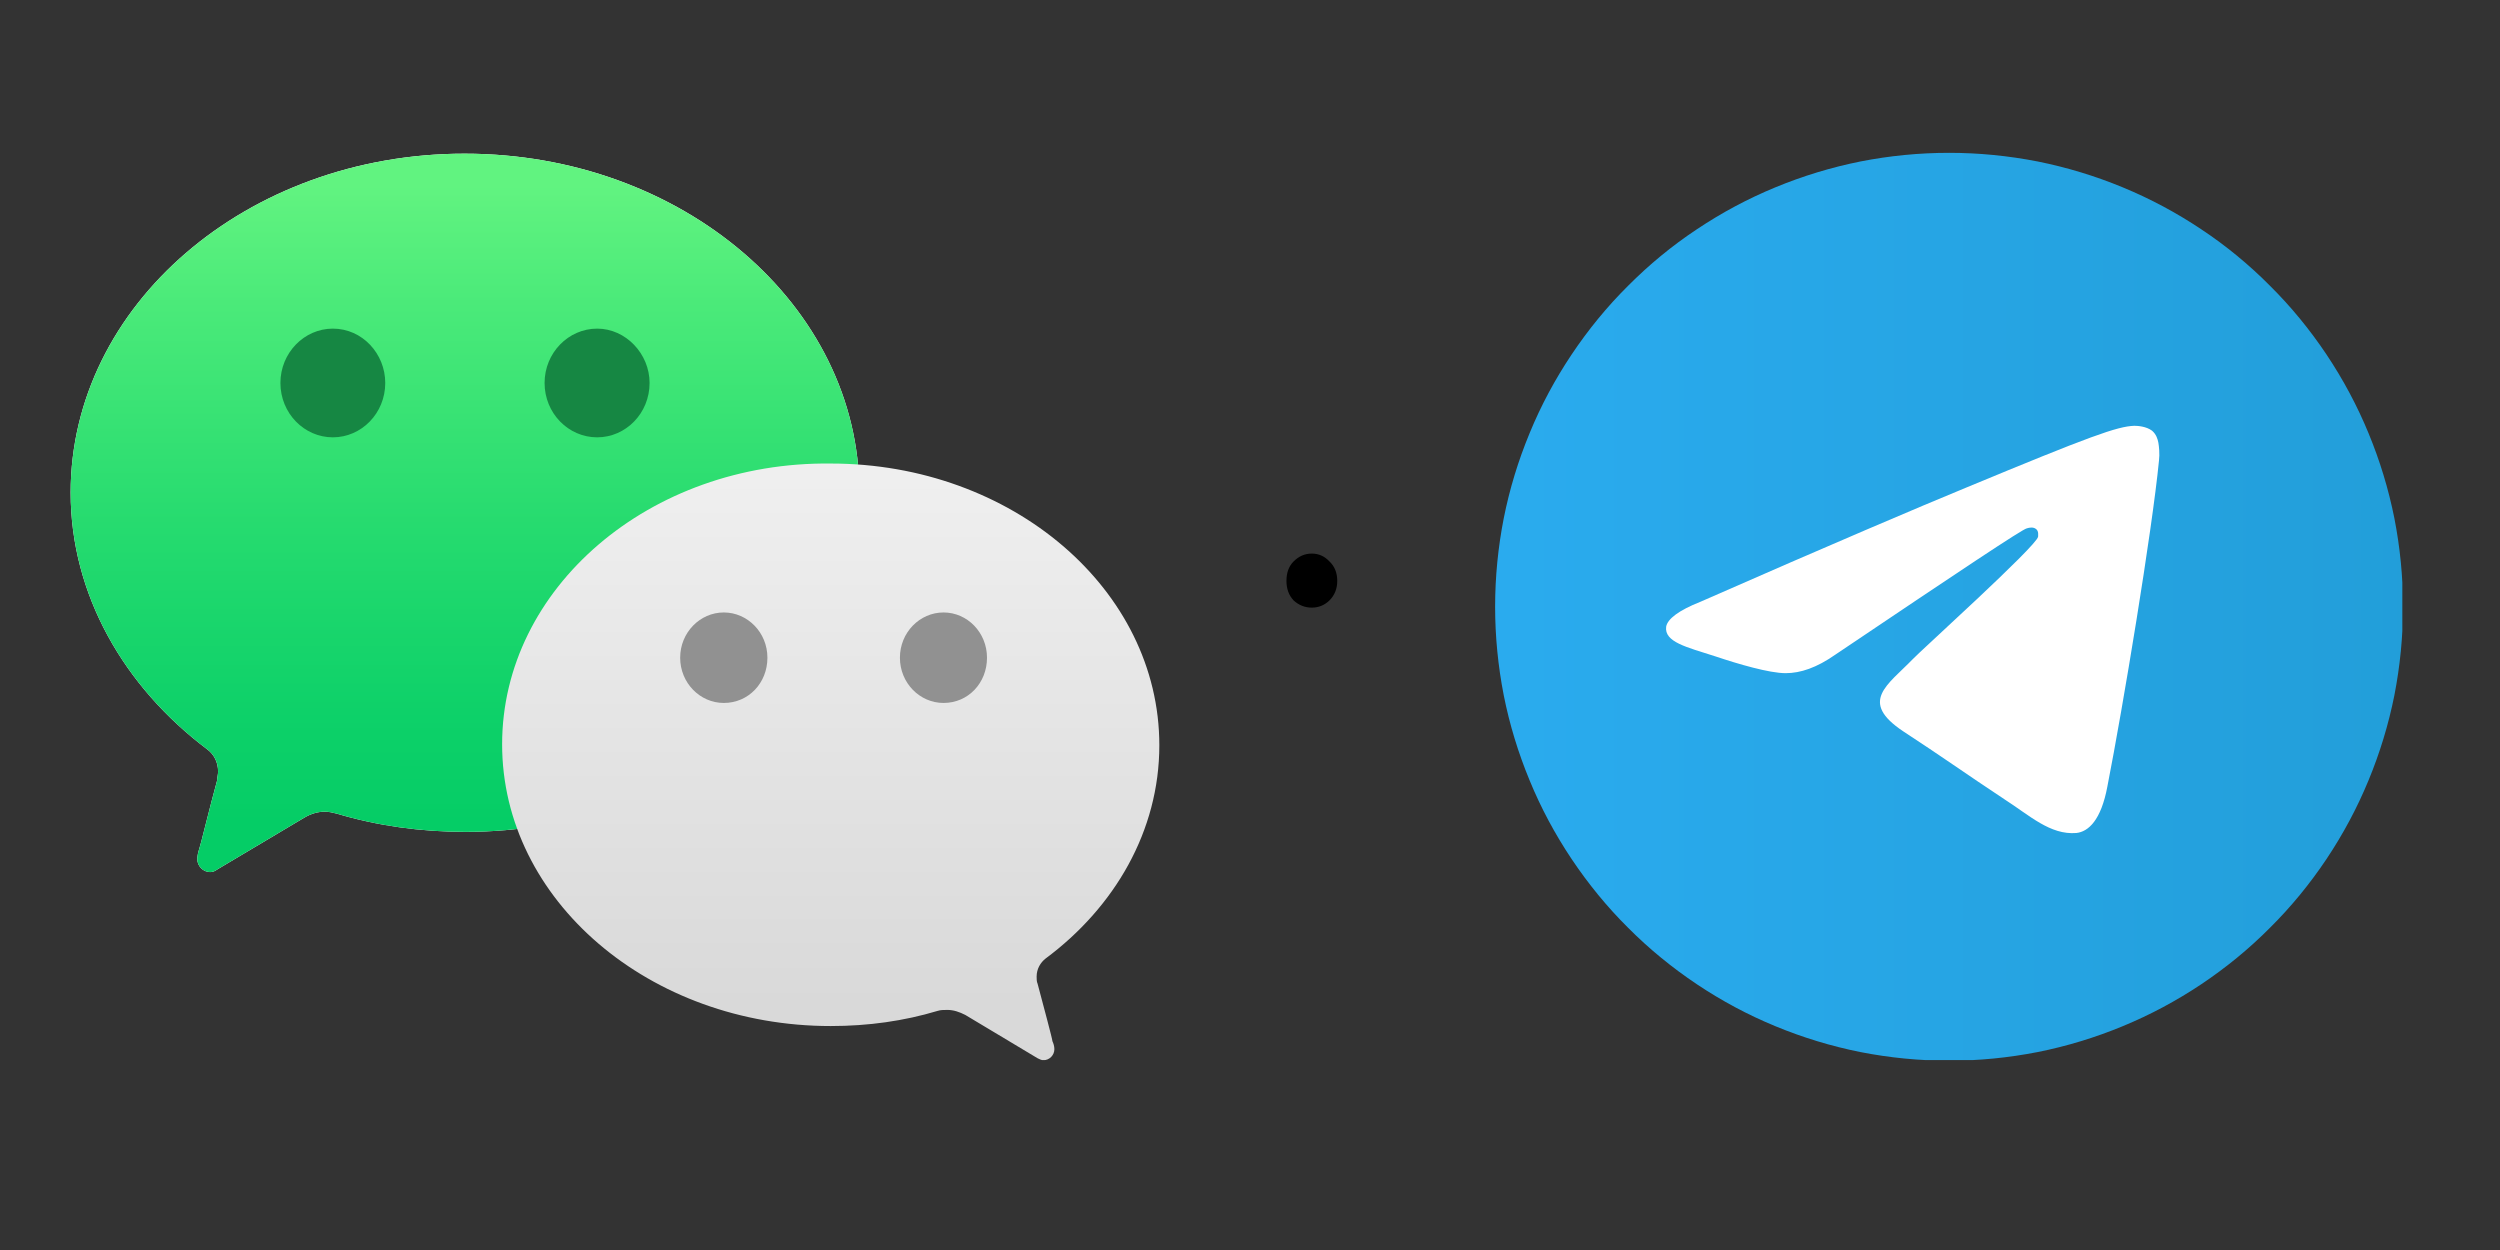 <?xml version="1.0" encoding="UTF-8"?> <svg xmlns="http://www.w3.org/2000/svg" xmlns:xlink="http://www.w3.org/1999/xlink" width="80" zoomAndPan="magnify" viewBox="0 0 60 30" height="40" preserveAspectRatio="xMidYMid meet" version="1.0"><rect x="0" y="0" width="60" height="30" fill="#333333" stroke="none"/><defs><g></g><clipPath id="86ad8d48a8"><path d="M 1.695 3.668 L 21 3.668 L 21 21 L 1.695 21 Z M 1.695 3.668 " clip-rule="nonzero"></path></clipPath><clipPath id="d4fb25de72"><path d="M 1.695 3.668 L 21 3.668 L 21 21 L 1.695 21 Z M 1.695 3.668 " clip-rule="nonzero"></path></clipPath><clipPath id="e68d42b9f3"><path d="M 1.695 11.824 C 1.695 14.266 2.977 16.484 4.973 17.984 C 5.137 18.105 5.234 18.297 5.234 18.516 C 5.234 18.586 5.211 18.66 5.211 18.73 C 5.043 19.336 4.805 20.324 4.781 20.375 C 4.758 20.445 4.734 20.543 4.734 20.617 C 4.734 20.785 4.875 20.93 5.043 20.93 C 5.113 20.93 5.16 20.906 5.234 20.855 L 7.301 19.625 C 7.465 19.527 7.633 19.48 7.797 19.48 C 7.895 19.48 7.988 19.504 8.082 19.527 C 9.059 19.82 10.102 19.965 11.172 19.965 C 16.398 19.965 20.625 16.316 20.625 11.824 C 20.625 7.332 16.375 3.688 11.148 3.688 C 5.922 3.688 1.695 7.332 1.695 11.824 " clip-rule="nonzero"></path></clipPath><linearGradient x1="39.839" gradientTransform="matrix(0.238, 0, 0, 0.242, 1.694, 3.686)" y1="71.4" x2="39.839" gradientUnits="userSpaceOnUse" y2="-0" id="e204262e77"><stop stop-opacity="1" stop-color="rgb(1.959%, 80.389%, 39.999%)" offset="0"></stop><stop stop-opacity="1" stop-color="rgb(1.971%, 80.394%, 40.002%)" offset="0.062"></stop><stop stop-opacity="1" stop-color="rgb(2.158%, 80.476%, 40.065%)" offset="0.078"></stop><stop stop-opacity="1" stop-color="rgb(2.502%, 80.63%, 40.181%)" offset="0.094"></stop><stop stop-opacity="1" stop-color="rgb(2.847%, 80.785%, 40.295%)" offset="0.109"></stop><stop stop-opacity="1" stop-color="rgb(3.192%, 80.937%, 40.411%)" offset="0.125"></stop><stop stop-opacity="1" stop-color="rgb(3.539%, 81.091%, 40.527%)" offset="0.141"></stop><stop stop-opacity="1" stop-color="rgb(3.883%, 81.244%, 40.642%)" offset="0.156"></stop><stop stop-opacity="1" stop-color="rgb(4.228%, 81.398%, 40.758%)" offset="0.172"></stop><stop stop-opacity="1" stop-color="rgb(4.573%, 81.552%, 40.872%)" offset="0.188"></stop><stop stop-opacity="1" stop-color="rgb(4.919%, 81.705%, 40.988%)" offset="0.203"></stop><stop stop-opacity="1" stop-color="rgb(5.264%, 81.859%, 41.104%)" offset="0.219"></stop><stop stop-opacity="1" stop-color="rgb(5.562%, 81.989%, 41.194%)" offset="0.227"></stop><stop stop-opacity="1" stop-color="rgb(5.827%, 82.1%, 41.263%)" offset="0.234"></stop><stop stop-opacity="1" stop-color="rgb(6.111%, 82.217%, 41.335%)" offset="0.242"></stop><stop stop-opacity="1" stop-color="rgb(6.393%, 82.336%, 41.405%)" offset="0.25"></stop><stop stop-opacity="1" stop-color="rgb(6.677%, 82.454%, 41.476%)" offset="0.258"></stop><stop stop-opacity="1" stop-color="rgb(6.96%, 82.571%, 41.547%)" offset="0.266"></stop><stop stop-opacity="1" stop-color="rgb(7.243%, 82.689%, 41.617%)" offset="0.273"></stop><stop stop-opacity="1" stop-color="rgb(7.527%, 82.808%, 41.689%)" offset="0.281"></stop><stop stop-opacity="1" stop-color="rgb(7.809%, 82.925%, 41.759%)" offset="0.289"></stop><stop stop-opacity="1" stop-color="rgb(8.093%, 83.043%, 41.829%)" offset="0.297"></stop><stop stop-opacity="1" stop-color="rgb(8.376%, 83.162%, 41.901%)" offset="0.305"></stop><stop stop-opacity="1" stop-color="rgb(8.659%, 83.279%, 41.971%)" offset="0.312"></stop><stop stop-opacity="1" stop-color="rgb(8.942%, 83.397%, 42.041%)" offset="0.32"></stop><stop stop-opacity="1" stop-color="rgb(9.225%, 83.516%, 42.113%)" offset="0.328"></stop><stop stop-opacity="1" stop-color="rgb(9.509%, 83.633%, 42.183%)" offset="0.336"></stop><stop stop-opacity="1" stop-color="rgb(9.792%, 83.751%, 42.253%)" offset="0.344"></stop><stop stop-opacity="1" stop-color="rgb(10.075%, 83.868%, 42.325%)" offset="0.352"></stop><stop stop-opacity="1" stop-color="rgb(10.358%, 83.987%, 42.395%)" offset="0.359"></stop><stop stop-opacity="1" stop-color="rgb(10.641%, 84.105%, 42.465%)" offset="0.367"></stop><stop stop-opacity="1" stop-color="rgb(10.924%, 84.222%, 42.537%)" offset="0.375"></stop><stop stop-opacity="1" stop-color="rgb(11.208%, 84.341%, 42.607%)" offset="0.383"></stop><stop stop-opacity="1" stop-color="rgb(11.491%, 84.459%, 42.677%)" offset="0.391"></stop><stop stop-opacity="1" stop-color="rgb(11.774%, 84.576%, 42.749%)" offset="0.398"></stop><stop stop-opacity="1" stop-color="rgb(12.057%, 84.695%, 42.819%)" offset="0.406"></stop><stop stop-opacity="1" stop-color="rgb(12.34%, 84.813%, 42.889%)" offset="0.414"></stop><stop stop-opacity="1" stop-color="rgb(12.624%, 84.93%, 42.961%)" offset="0.422"></stop><stop stop-opacity="1" stop-color="rgb(12.906%, 85.049%, 43.031%)" offset="0.43"></stop><stop stop-opacity="1" stop-color="rgb(13.19%, 85.167%, 43.102%)" offset="0.438"></stop><stop stop-opacity="1" stop-color="rgb(13.474%, 85.284%, 43.173%)" offset="0.445"></stop><stop stop-opacity="1" stop-color="rgb(13.756%, 85.402%, 43.243%)" offset="0.453"></stop><stop stop-opacity="1" stop-color="rgb(14.04%, 85.521%, 43.314%)" offset="0.461"></stop><stop stop-opacity="1" stop-color="rgb(14.322%, 85.638%, 43.385%)" offset="0.469"></stop><stop stop-opacity="1" stop-color="rgb(14.606%, 85.756%, 43.456%)" offset="0.477"></stop><stop stop-opacity="1" stop-color="rgb(14.908%, 85.883%, 43.533%)" offset="0.484"></stop><stop stop-opacity="1" stop-color="rgb(15.253%, 86.024%, 43.628%)" offset="0.492"></stop><stop stop-opacity="1" stop-color="rgb(15.617%, 86.174%, 43.732%)" offset="0.5"></stop><stop stop-opacity="1" stop-color="rgb(15.984%, 86.324%, 43.834%)" offset="0.508"></stop><stop stop-opacity="1" stop-color="rgb(16.35%, 86.475%, 43.938%)" offset="0.516"></stop><stop stop-opacity="1" stop-color="rgb(16.716%, 86.624%, 44.041%)" offset="0.523"></stop><stop stop-opacity="1" stop-color="rgb(17.082%, 86.775%, 44.144%)" offset="0.531"></stop><stop stop-opacity="1" stop-color="rgb(17.448%, 86.925%, 44.247%)" offset="0.539"></stop><stop stop-opacity="1" stop-color="rgb(17.815%, 87.076%, 44.35%)" offset="0.547"></stop><stop stop-opacity="1" stop-color="rgb(18.181%, 87.225%, 44.453%)" offset="0.555"></stop><stop stop-opacity="1" stop-color="rgb(18.547%, 87.376%, 44.556%)" offset="0.562"></stop><stop stop-opacity="1" stop-color="rgb(18.913%, 87.526%, 44.659%)" offset="0.57"></stop><stop stop-opacity="1" stop-color="rgb(19.279%, 87.677%, 44.763%)" offset="0.578"></stop><stop stop-opacity="1" stop-color="rgb(19.644%, 87.827%, 44.865%)" offset="0.586"></stop><stop stop-opacity="1" stop-color="rgb(20.01%, 87.978%, 44.969%)" offset="0.594"></stop><stop stop-opacity="1" stop-color="rgb(20.377%, 88.127%, 45.071%)" offset="0.602"></stop><stop stop-opacity="1" stop-color="rgb(20.743%, 88.278%, 45.175%)" offset="0.609"></stop><stop stop-opacity="1" stop-color="rgb(21.109%, 88.428%, 45.279%)" offset="0.617"></stop><stop stop-opacity="1" stop-color="rgb(21.475%, 88.579%, 45.381%)" offset="0.625"></stop><stop stop-opacity="1" stop-color="rgb(21.841%, 88.728%, 45.485%)" offset="0.633"></stop><stop stop-opacity="1" stop-color="rgb(22.208%, 88.878%, 45.587%)" offset="0.641"></stop><stop stop-opacity="1" stop-color="rgb(22.574%, 89.029%, 45.691%)" offset="0.648"></stop><stop stop-opacity="1" stop-color="rgb(22.94%, 89.178%, 45.793%)" offset="0.656"></stop><stop stop-opacity="1" stop-color="rgb(23.306%, 89.33%, 45.897%)" offset="0.664"></stop><stop stop-opacity="1" stop-color="rgb(23.671%, 89.479%, 46.001%)" offset="0.672"></stop><stop stop-opacity="1" stop-color="rgb(24.037%, 89.63%, 46.103%)" offset="0.68"></stop><stop stop-opacity="1" stop-color="rgb(24.403%, 89.78%, 46.207%)" offset="0.688"></stop><stop stop-opacity="1" stop-color="rgb(24.77%, 89.931%, 46.309%)" offset="0.695"></stop><stop stop-opacity="1" stop-color="rgb(25.136%, 90.08%, 46.413%)" offset="0.703"></stop><stop stop-opacity="1" stop-color="rgb(25.502%, 90.231%, 46.516%)" offset="0.711"></stop><stop stop-opacity="1" stop-color="rgb(25.868%, 90.381%, 46.619%)" offset="0.719"></stop><stop stop-opacity="1" stop-color="rgb(26.234%, 90.532%, 46.722%)" offset="0.727"></stop><stop stop-opacity="1" stop-color="rgb(26.601%, 90.681%, 46.825%)" offset="0.734"></stop><stop stop-opacity="1" stop-color="rgb(26.967%, 90.833%, 46.928%)" offset="0.742"></stop><stop stop-opacity="1" stop-color="rgb(27.332%, 90.982%, 47.031%)" offset="0.75"></stop><stop stop-opacity="1" stop-color="rgb(27.698%, 91.133%, 47.134%)" offset="0.758"></stop><stop stop-opacity="1" stop-color="rgb(28.064%, 91.283%, 47.238%)" offset="0.766"></stop><stop stop-opacity="1" stop-color="rgb(28.43%, 91.432%, 47.34%)" offset="0.773"></stop><stop stop-opacity="1" stop-color="rgb(28.796%, 91.583%, 47.444%)" offset="0.781"></stop><stop stop-opacity="1" stop-color="rgb(29.163%, 91.733%, 47.546%)" offset="0.789"></stop><stop stop-opacity="1" stop-color="rgb(29.529%, 91.884%, 47.65%)" offset="0.797"></stop><stop stop-opacity="1" stop-color="rgb(29.895%, 92.033%, 47.754%)" offset="0.805"></stop><stop stop-opacity="1" stop-color="rgb(30.28%, 92.191%, 47.865%)" offset="0.809"></stop><stop stop-opacity="1" stop-color="rgb(30.482%, 92.271%, 47.925%)" offset="0.812"></stop><stop stop-opacity="1" stop-color="rgb(30.693%, 92.355%, 47.987%)" offset="0.816"></stop><stop stop-opacity="1" stop-color="rgb(30.905%, 92.441%, 48.051%)" offset="0.82"></stop><stop stop-opacity="1" stop-color="rgb(31.116%, 92.525%, 48.116%)" offset="0.824"></stop><stop stop-opacity="1" stop-color="rgb(31.328%, 92.61%, 48.18%)" offset="0.828"></stop><stop stop-opacity="1" stop-color="rgb(31.538%, 92.694%, 48.242%)" offset="0.832"></stop><stop stop-opacity="1" stop-color="rgb(31.75%, 92.778%, 48.306%)" offset="0.836"></stop><stop stop-opacity="1" stop-color="rgb(31.963%, 92.862%, 48.37%)" offset="0.84"></stop><stop stop-opacity="1" stop-color="rgb(32.175%, 92.947%, 48.434%)" offset="0.844"></stop><stop stop-opacity="1" stop-color="rgb(32.385%, 93.031%, 48.497%)" offset="0.848"></stop><stop stop-opacity="1" stop-color="rgb(32.597%, 93.117%, 48.561%)" offset="0.852"></stop><stop stop-opacity="1" stop-color="rgb(32.808%, 93.201%, 48.624%)" offset="0.855"></stop><stop stop-opacity="1" stop-color="rgb(33.02%, 93.286%, 48.688%)" offset="0.859"></stop><stop stop-opacity="1" stop-color="rgb(33.231%, 93.37%, 48.752%)" offset="0.863"></stop><stop stop-opacity="1" stop-color="rgb(33.443%, 93.454%, 48.816%)" offset="0.867"></stop><stop stop-opacity="1" stop-color="rgb(33.655%, 93.538%, 48.878%)" offset="0.871"></stop><stop stop-opacity="1" stop-color="rgb(33.867%, 93.623%, 48.943%)" offset="0.875"></stop><stop stop-opacity="1" stop-color="rgb(34.077%, 93.707%, 49.007%)" offset="0.879"></stop><stop stop-opacity="1" stop-color="rgb(34.29%, 93.793%, 49.071%)" offset="0.883"></stop><stop stop-opacity="1" stop-color="rgb(34.5%, 93.877%, 49.133%)" offset="0.887"></stop><stop stop-opacity="1" stop-color="rgb(34.712%, 93.961%, 49.197%)" offset="0.891"></stop><stop stop-opacity="1" stop-color="rgb(34.923%, 94.044%, 49.261%)" offset="0.895"></stop><stop stop-opacity="1" stop-color="rgb(35.135%, 94.13%, 49.326%)" offset="0.898"></stop><stop stop-opacity="1" stop-color="rgb(35.345%, 94.214%, 49.388%)" offset="0.902"></stop><stop stop-opacity="1" stop-color="rgb(35.558%, 94.299%, 49.452%)" offset="0.906"></stop><stop stop-opacity="1" stop-color="rgb(35.77%, 94.383%, 49.516%)" offset="0.91"></stop><stop stop-opacity="1" stop-color="rgb(35.982%, 94.467%, 49.58%)" offset="0.914"></stop><stop stop-opacity="1" stop-color="rgb(36.192%, 94.551%, 49.643%)" offset="0.918"></stop><stop stop-opacity="1" stop-color="rgb(36.404%, 94.637%, 49.707%)" offset="0.922"></stop><stop stop-opacity="1" stop-color="rgb(36.615%, 94.72%, 49.77%)" offset="0.926"></stop><stop stop-opacity="1" stop-color="rgb(36.827%, 94.806%, 49.834%)" offset="0.93"></stop><stop stop-opacity="1" stop-color="rgb(37.038%, 94.89%, 49.898%)" offset="0.934"></stop><stop stop-opacity="1" stop-color="rgb(37.25%, 94.974%, 49.962%)" offset="0.938"></stop><stop stop-opacity="1" stop-color="rgb(37.462%, 95.058%, 50.024%)" offset="0.941"></stop><stop stop-opacity="1" stop-color="rgb(37.674%, 95.143%, 50.089%)" offset="0.945"></stop><stop stop-opacity="1" stop-color="rgb(37.856%, 95.216%, 50.143%)" offset="0.953"></stop><stop stop-opacity="1" stop-color="rgb(38.039%, 95.29%, 50.2%)" offset="0.969"></stop><stop stop-opacity="1" stop-color="rgb(38.039%, 95.29%, 50.2%)" offset="1"></stop></linearGradient><clipPath id="e31974e145"><path d="M 12 11 L 27.824 11 L 27.824 25.441 L 12 25.441 Z M 12 11 " clip-rule="nonzero"></path></clipPath><clipPath id="1bcf7a2b43"><path d="M 12.051 17.863 C 12.051 21.605 15.59 24.625 19.938 24.625 C 20.84 24.625 21.695 24.504 22.5 24.262 C 22.574 24.238 22.645 24.238 22.738 24.238 C 22.883 24.238 23.023 24.285 23.168 24.359 L 24.902 25.398 C 24.949 25.422 24.996 25.445 25.043 25.445 C 25.188 25.445 25.305 25.324 25.305 25.18 C 25.305 25.109 25.281 25.035 25.258 24.988 C 25.258 24.938 25.043 24.141 24.902 23.609 C 24.879 23.562 24.879 23.488 24.879 23.441 C 24.879 23.25 24.973 23.102 25.09 23.008 C 26.754 21.773 27.824 19.938 27.824 17.887 C 27.824 14.145 24.285 11.125 19.938 11.125 C 15.59 11.074 12.051 14.117 12.051 17.863 " clip-rule="nonzero"></path></clipPath><linearGradient x1="76.823" gradientTransform="matrix(0.238, 0, 0, 0.242, 1.694, 3.686)" y1="90.079" x2="76.823" gradientUnits="userSpaceOnUse" y2="30.6" id="fb0a7bf99c"><stop stop-opacity="1" stop-color="rgb(85.1%, 85.1%, 85.1%)" offset="0"></stop><stop stop-opacity="1" stop-color="rgb(85.1%, 85.1%, 85.1%)" offset="0.062"></stop><stop stop-opacity="1" stop-color="rgb(85.156%, 85.156%, 85.156%)" offset="0.094"></stop><stop stop-opacity="1" stop-color="rgb(85.367%, 85.367%, 85.367%)" offset="0.125"></stop><stop stop-opacity="1" stop-color="rgb(85.674%, 85.674%, 85.674%)" offset="0.156"></stop><stop stop-opacity="1" stop-color="rgb(85.98%, 85.98%, 85.98%)" offset="0.188"></stop><stop stop-opacity="1" stop-color="rgb(86.288%, 86.288%, 86.288%)" offset="0.219"></stop><stop stop-opacity="1" stop-color="rgb(86.595%, 86.595%, 86.595%)" offset="0.25"></stop><stop stop-opacity="1" stop-color="rgb(86.902%, 86.902%, 86.902%)" offset="0.281"></stop><stop stop-opacity="1" stop-color="rgb(87.21%, 87.21%, 87.21%)" offset="0.312"></stop><stop stop-opacity="1" stop-color="rgb(87.517%, 87.517%, 87.517%)" offset="0.344"></stop><stop stop-opacity="1" stop-color="rgb(87.825%, 87.825%, 87.825%)" offset="0.375"></stop><stop stop-opacity="1" stop-color="rgb(88.132%, 88.132%, 88.132%)" offset="0.406"></stop><stop stop-opacity="1" stop-color="rgb(88.438%, 88.438%, 88.438%)" offset="0.438"></stop><stop stop-opacity="1" stop-color="rgb(88.747%, 88.747%, 88.747%)" offset="0.469"></stop><stop stop-opacity="1" stop-color="rgb(89.053%, 89.053%, 89.053%)" offset="0.5"></stop><stop stop-opacity="1" stop-color="rgb(89.362%, 89.362%, 89.362%)" offset="0.531"></stop><stop stop-opacity="1" stop-color="rgb(89.668%, 89.668%, 89.668%)" offset="0.562"></stop><stop stop-opacity="1" stop-color="rgb(89.975%, 89.975%, 89.975%)" offset="0.594"></stop><stop stop-opacity="1" stop-color="rgb(90.283%, 90.283%, 90.283%)" offset="0.625"></stop><stop stop-opacity="1" stop-color="rgb(90.59%, 90.59%, 90.59%)" offset="0.656"></stop><stop stop-opacity="1" stop-color="rgb(90.897%, 90.897%, 90.897%)" offset="0.688"></stop><stop stop-opacity="1" stop-color="rgb(91.205%, 91.205%, 91.205%)" offset="0.719"></stop><stop stop-opacity="1" stop-color="rgb(91.512%, 91.512%, 91.512%)" offset="0.75"></stop><stop stop-opacity="1" stop-color="rgb(91.82%, 91.82%, 91.82%)" offset="0.781"></stop><stop stop-opacity="1" stop-color="rgb(92.126%, 92.126%, 92.126%)" offset="0.812"></stop><stop stop-opacity="1" stop-color="rgb(92.433%, 92.433%, 92.433%)" offset="0.844"></stop><stop stop-opacity="1" stop-color="rgb(92.741%, 92.741%, 92.741%)" offset="0.875"></stop><stop stop-opacity="1" stop-color="rgb(93.048%, 93.048%, 93.048%)" offset="0.906"></stop><stop stop-opacity="1" stop-color="rgb(93.355%, 93.355%, 93.355%)" offset="0.938"></stop><stop stop-opacity="1" stop-color="rgb(93.663%, 93.663%, 93.663%)" offset="0.969"></stop><stop stop-opacity="1" stop-color="rgb(93.968%, 93.968%, 93.968%)" offset="1"></stop></linearGradient><clipPath id="017bc732b2"><path d="M 35.883 3.668 L 57.656 3.668 L 57.656 25.441 L 35.883 25.441 Z M 35.883 3.668 " clip-rule="nonzero"></path></clipPath><clipPath id="9cb71d2e75"><path d="M 57.672 14.562 C 57.672 15.277 57.602 15.984 57.465 16.688 C 57.324 17.391 57.117 18.07 56.844 18.73 C 56.57 19.395 56.234 20.02 55.836 20.617 C 55.438 21.211 54.988 21.762 54.48 22.266 C 53.977 22.773 53.426 23.223 52.832 23.621 C 52.234 24.02 51.609 24.355 50.945 24.629 C 50.285 24.902 49.605 25.109 48.902 25.25 C 48.199 25.387 47.492 25.457 46.777 25.457 C 46.062 25.457 45.352 25.387 44.652 25.25 C 43.949 25.109 43.27 24.902 42.609 24.629 C 41.945 24.355 41.32 24.02 40.723 23.621 C 40.129 23.223 39.578 22.773 39.074 22.266 C 38.566 21.762 38.117 21.211 37.719 20.617 C 37.32 20.02 36.984 19.395 36.711 18.73 C 36.438 18.07 36.23 17.391 36.09 16.688 C 35.953 15.984 35.883 15.277 35.883 14.562 C 35.883 13.848 35.953 13.137 36.09 12.438 C 36.23 11.734 36.438 11.055 36.711 10.395 C 36.984 9.73 37.32 9.105 37.719 8.508 C 38.117 7.914 38.566 7.363 39.074 6.859 C 39.578 6.352 40.129 5.898 40.723 5.504 C 41.32 5.105 41.945 4.77 42.609 4.496 C 43.27 4.223 43.949 4.016 44.652 3.875 C 45.352 3.738 46.062 3.668 46.777 3.668 C 47.492 3.668 48.199 3.738 48.902 3.875 C 49.605 4.016 50.285 4.223 50.945 4.496 C 51.609 4.77 52.234 5.105 52.832 5.504 C 53.426 5.898 53.977 6.352 54.48 6.859 C 54.988 7.363 55.438 7.914 55.836 8.508 C 56.234 9.105 56.57 9.73 56.844 10.395 C 57.117 11.055 57.324 11.734 57.465 12.438 C 57.602 13.137 57.672 13.848 57.672 14.562 Z M 57.672 14.562 " clip-rule="nonzero"></path></clipPath><linearGradient x1="-0" gradientTransform="matrix(0.17, 0, 0, 0.17, 35.882, 3.667)" y1="64.153" x2="128.3" gradientUnits="userSpaceOnUse" y2="64.153" id="be955316ad"><stop stop-opacity="1" stop-color="rgb(16.469%, 67.059%, 93.329%)" offset="0"></stop><stop stop-opacity="1" stop-color="rgb(16.42%, 66.978%, 93.201%)" offset="0.031"></stop><stop stop-opacity="1" stop-color="rgb(16.322%, 66.82%, 92.943%)" offset="0.062"></stop><stop stop-opacity="1" stop-color="rgb(16.223%, 66.661%, 92.686%)" offset="0.094"></stop><stop stop-opacity="1" stop-color="rgb(16.125%, 66.501%, 92.429%)" offset="0.125"></stop><stop stop-opacity="1" stop-color="rgb(16.028%, 66.342%, 92.172%)" offset="0.156"></stop><stop stop-opacity="1" stop-color="rgb(15.929%, 66.182%, 91.914%)" offset="0.188"></stop><stop stop-opacity="1" stop-color="rgb(15.831%, 66.023%, 91.656%)" offset="0.219"></stop><stop stop-opacity="1" stop-color="rgb(15.733%, 65.863%, 91.4%)" offset="0.25"></stop><stop stop-opacity="1" stop-color="rgb(15.636%, 65.704%, 91.142%)" offset="0.281"></stop><stop stop-opacity="1" stop-color="rgb(15.536%, 65.546%, 90.886%)" offset="0.312"></stop><stop stop-opacity="1" stop-color="rgb(15.439%, 65.385%, 90.628%)" offset="0.344"></stop><stop stop-opacity="1" stop-color="rgb(15.341%, 65.227%, 90.372%)" offset="0.375"></stop><stop stop-opacity="1" stop-color="rgb(15.242%, 65.067%, 90.114%)" offset="0.406"></stop><stop stop-opacity="1" stop-color="rgb(15.144%, 64.908%, 89.857%)" offset="0.438"></stop><stop stop-opacity="1" stop-color="rgb(15.047%, 64.748%, 89.6%)" offset="0.469"></stop><stop stop-opacity="1" stop-color="rgb(14.948%, 64.589%, 89.343%)" offset="0.5"></stop><stop stop-opacity="1" stop-color="rgb(14.85%, 64.429%, 89.085%)" offset="0.531"></stop><stop stop-opacity="1" stop-color="rgb(14.752%, 64.27%, 88.829%)" offset="0.562"></stop><stop stop-opacity="1" stop-color="rgb(14.655%, 64.111%, 88.571%)" offset="0.594"></stop><stop stop-opacity="1" stop-color="rgb(14.555%, 63.951%, 88.313%)" offset="0.625"></stop><stop stop-opacity="1" stop-color="rgb(14.458%, 63.792%, 88.057%)" offset="0.656"></stop><stop stop-opacity="1" stop-color="rgb(14.36%, 63.632%, 87.799%)" offset="0.688"></stop><stop stop-opacity="1" stop-color="rgb(14.261%, 63.474%, 87.543%)" offset="0.719"></stop><stop stop-opacity="1" stop-color="rgb(14.163%, 63.313%, 87.285%)" offset="0.75"></stop><stop stop-opacity="1" stop-color="rgb(14.066%, 63.155%, 87.029%)" offset="0.781"></stop><stop stop-opacity="1" stop-color="rgb(13.966%, 62.994%, 86.771%)" offset="0.812"></stop><stop stop-opacity="1" stop-color="rgb(13.869%, 62.836%, 86.514%)" offset="0.844"></stop><stop stop-opacity="1" stop-color="rgb(13.771%, 62.677%, 86.256%)" offset="0.875"></stop><stop stop-opacity="1" stop-color="rgb(13.672%, 62.517%, 86%)" offset="0.906"></stop><stop stop-opacity="1" stop-color="rgb(13.574%, 62.358%, 85.742%)" offset="0.938"></stop><stop stop-opacity="1" stop-color="rgb(13.477%, 62.198%, 85.484%)" offset="0.969"></stop><stop stop-opacity="1" stop-color="rgb(13.379%, 62.039%, 85.228%)" offset="1"></stop></linearGradient><clipPath id="02dd800e05"><rect x="0" width="8" y="0" height="16"></rect></clipPath></defs><g clip-path="url(#86ad8d48a8)"><path fill="#ffffff" d="M 1.695 11.824 C 1.695 14.266 2.977 16.484 4.973 17.984 C 5.137 18.105 5.234 18.297 5.234 18.516 C 5.234 18.586 5.211 18.66 5.211 18.73 C 5.043 19.336 4.805 20.324 4.781 20.375 C 4.758 20.445 4.734 20.543 4.734 20.617 C 4.734 20.785 4.875 20.93 5.043 20.93 C 5.113 20.93 5.16 20.906 5.234 20.855 L 7.301 19.625 C 7.465 19.527 7.633 19.48 7.797 19.48 C 7.895 19.48 7.988 19.504 8.082 19.527 C 9.059 19.82 10.102 19.965 11.172 19.965 C 16.398 19.965 20.625 16.316 20.625 11.824 C 20.625 7.332 16.375 3.688 11.148 3.688 C 5.922 3.688 1.695 7.332 1.695 11.824 " fill-opacity="1" fill-rule="nonzero"></path></g><g clip-path="url(#d4fb25de72)"><g clip-path="url(#e68d42b9f3)"><path fill="url(#e204262e77)" d="M 1.695 3.688 L 1.695 20.93 L 20.625 20.93 L 20.625 3.688 Z M 1.695 3.688 " fill-rule="nonzero"></path></g></g><g clip-path="url(#e31974e145)"><g clip-path="url(#1bcf7a2b43)"><path fill="url(#fb0a7bf99c)" d="M 12.051 11.074 L 12.051 25.441 L 27.824 25.441 L 27.824 11.074 Z M 12.051 11.074 " fill-rule="nonzero"></path></g></g><path fill="#919191" d="M 21.598 15.785 C 21.598 16.391 22.074 16.871 22.645 16.871 C 23.238 16.871 23.688 16.391 23.688 15.785 C 23.688 15.18 23.215 14.699 22.645 14.699 C 22.074 14.699 21.598 15.18 21.598 15.785 " fill-opacity="1" fill-rule="nonzero"></path><path fill="#919191" d="M 16.324 15.785 C 16.324 16.391 16.801 16.871 17.371 16.871 C 17.965 16.871 18.418 16.391 18.418 15.785 C 18.418 15.18 17.941 14.699 17.371 14.699 C 16.801 14.699 16.324 15.18 16.324 15.785 " fill-opacity="1" fill-rule="nonzero"></path><path fill="#168743" d="M 9.246 9.191 C 9.246 9.918 8.676 10.496 7.988 10.496 C 7.301 10.496 6.73 9.918 6.73 9.191 C 6.73 8.469 7.301 7.887 7.988 7.887 C 8.699 7.887 9.246 8.492 9.246 9.191 " fill-opacity="1" fill-rule="nonzero"></path><path fill="#168743" d="M 15.59 9.191 C 15.59 9.918 15.02 10.496 14.332 10.496 C 13.641 10.496 13.07 9.918 13.07 9.191 C 13.07 8.469 13.641 7.887 14.332 7.887 C 15.02 7.887 15.59 8.492 15.59 9.191 " fill-opacity="1" fill-rule="nonzero"></path><g clip-path="url(#017bc732b2)"><g clip-path="url(#9cb71d2e75)"><path fill="url(#be955316ad)" d="M 35.883 3.668 L 35.883 25.441 L 57.656 25.441 L 57.656 3.668 Z M 35.883 3.668 " fill-rule="nonzero"></path></g></g><path fill="#ffffff" d="M 40.805 14.445 C 43.977 13.051 46.098 12.152 47.168 11.711 C 50.188 10.457 50.816 10.234 51.223 10.219 C 51.309 10.219 51.512 10.234 51.648 10.336 C 51.75 10.422 51.785 10.539 51.801 10.625 C 51.816 10.711 51.836 10.895 51.816 11.051 C 51.648 12.762 50.953 16.957 50.578 18.871 C 50.426 19.688 50.121 19.961 49.832 19.992 C 49.203 20.043 48.711 19.57 48.102 19.18 C 47.152 18.551 46.609 18.16 45.676 17.551 C 44.605 16.836 45.301 16.445 45.91 15.816 C 46.062 15.648 48.863 13.121 48.914 12.883 C 48.914 12.848 48.934 12.746 48.863 12.695 C 48.797 12.645 48.711 12.66 48.645 12.68 C 48.543 12.695 47.016 13.715 44.043 15.715 C 43.602 16.023 43.215 16.156 42.855 16.156 C 42.465 16.156 41.719 15.938 41.16 15.75 C 40.48 15.531 39.938 15.41 39.988 15.039 C 40.023 14.852 40.293 14.648 40.805 14.445 Z M 40.805 14.445 " fill-opacity="1" fill-rule="evenodd"></path><g transform="matrix(1, 0, 0, 1, 27, 3)"><g clip-path="url(#02dd800e05)"><g fill="#000000" fill-opacity="1"><g transform="translate(3.203, 11.458)"><g><path d="M 1.281 0.125 C 1.113 0.125 0.969 0.066 0.844 -0.047 C 0.727 -0.172 0.672 -0.328 0.672 -0.516 C 0.672 -0.711 0.727 -0.867 0.844 -0.984 C 0.969 -1.109 1.113 -1.172 1.281 -1.172 C 1.445 -1.172 1.586 -1.109 1.703 -0.984 C 1.828 -0.867 1.891 -0.711 1.891 -0.516 C 1.891 -0.328 1.828 -0.172 1.703 -0.047 C 1.586 0.066 1.445 0.125 1.281 0.125 Z M 1.281 0.125 "></path></g></g></g></g></g></svg> 